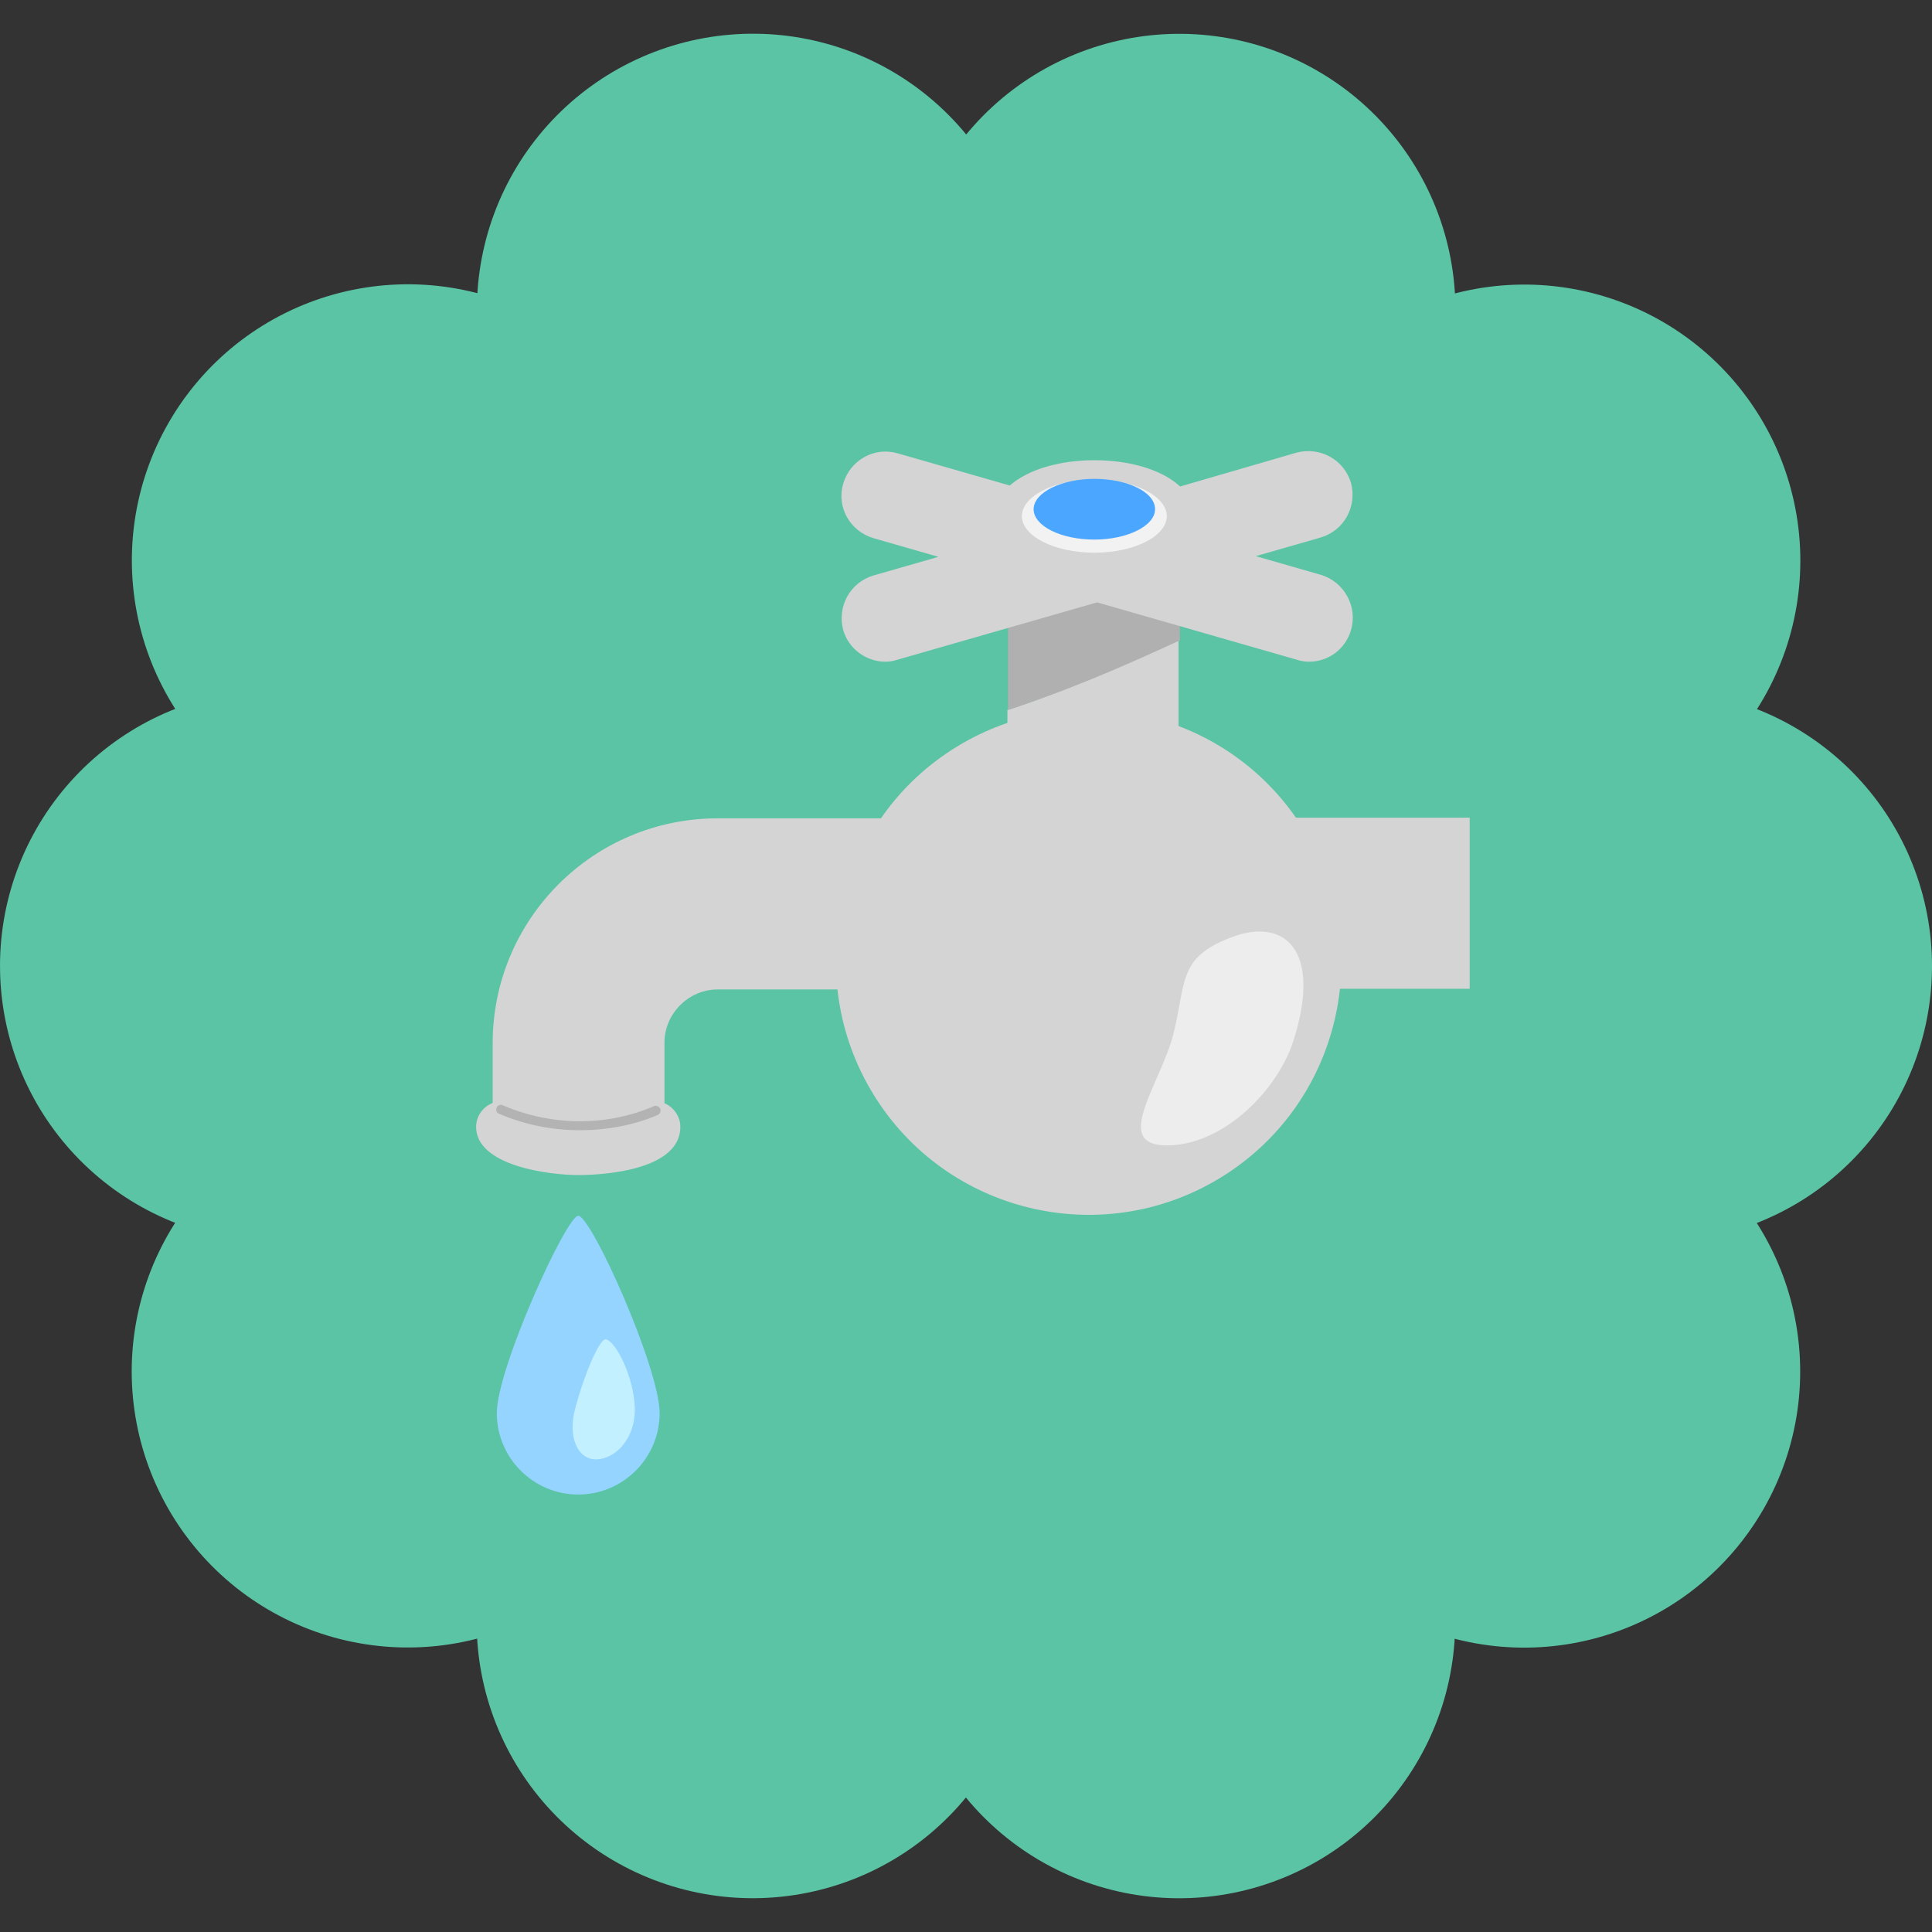 <?xml version="1.0" encoding="utf-8"?>
<!-- Generator: Adobe Illustrator 24.0.3, SVG Export Plug-In . SVG Version: 6.00 Build 0)  -->
<svg version="1.1" id="レイヤー_1" xmlns="http://www.w3.org/2000/svg" xmlns:xlink="http://www.w3.org/1999/xlink" x="0px"
	 y="0px" viewBox="0 0 280 280" style="enable-background:new 0 0 280 280;" xml:space="preserve">
<rect x="0" y="0" width="280" height="280" fill="#333333" stroke="none"/>
<style type="text/css">
	.st0{fill:#5AC4A5;}
	
		.st1{fill:none;stroke:#5AC4A5;stroke-width:80;stroke-linecap:round;stroke-linejoin:round;stroke-dasharray:1.047065e-02,62.824;}
	.st2{fill:#D4D4D4;}
	.st3{fill:#B0B0B0;}
	.st4{fill:#F2F2F2;}
	.st5{fill:#4AA6FF;}
	.st6{fill:#EDEDED;}
	.st7{fill:#B3B3B3;}
	.st8{fill:#94D4FF;}
	.st9{fill:#C2F0FF;}
</style>
<g>
	<g>
		<circle class="st0" cx="140" cy="140" r="100"/>
		<circle class="st1" cx="140" cy="140" r="100"/>
	</g>
	<g>
		<g>
			<path class="st2" d="M146,102.9v23.7c0,6.9,5.6,12.4,12.4,12.4c6.9,0,12.4-5.6,12.4-12.4V92.8C162.7,96.6,154.5,100.1,146,102.9z
				"/>
		</g>
		<g>
			<path class="st2" d="M213,118.5h-33.8c-6.9,0-12.4,5.6-12.4,12.4c0,6.9,5.6,12.4,12.4,12.4l33.8,0V118.5z"/>
		</g>
		<g>
			<path class="st3" d="M170.9,85.9c0-6.9-5.6-12.4-12.4-12.4c-6.9,0-12.4,5.6-12.4,12.4v17c8.5-2.8,16.7-6.3,24.9-10.1V85.9z"/>
		</g>
		<g>
			<path class="st2" d="M191.4,83.3l-9.4-2.7l9.4-2.7c3.4-1,5.3-4.5,4.4-7.9c-1-3.4-4.5-5.3-7.9-4.4L159,74l-28.9-8.3
				c-3.4-1-6.9,1-7.9,4.4c-1,3.4,1,6.9,4.4,7.9l9.4,2.7l-9.4,2.7c-3.4,1-5.3,4.5-4.4,7.9c0.8,2.8,3.4,4.6,6.1,4.6
				c0.6,0,1.2-0.1,1.8-0.3l28.9-8.3l28.9,8.3c0.6,0.2,1.2,0.3,1.8,0.3c2.8,0,5.3-1.8,6.1-4.6C196.8,87.9,194.8,84.3,191.4,83.3z"/>
		</g>
		<g>
			<g>
				<path class="st2" d="M83.8,167.9c-6.9,0-12.4-2.6-12.4-4.2v-12.5c0-18,14.6-32.6,32.6-32.6h49.8c6.9,0,12.4,5.6,12.4,12.4
					c0,6.9-5.6,12.4-12.4,12.4H104c-4.2,0-7.7,3.5-7.7,7.7v12.5C96.2,165.6,90.7,167.9,83.8,167.9z"/>
			</g>
		</g>
		<g>
			
				<ellipse transform="matrix(0.854 -0.521 0.521 0.854 -49.521 102.559)" class="st2" cx="157.7" cy="139.4" rx="36.6" ry="36.6"/>
		</g>
		<g>
			<g>
				<ellipse class="st2" cx="158.6" cy="74.8" rx="12.9" ry="6.5"/>
			</g>
			<g>
				<path class="st2" d="M158.6,82.9c-8.3,0-14.5-3.5-14.5-8.1c0-4.6,6.3-8.1,14.5-8.1c8.3,0,14.5,3.5,14.5,8.1
					C173.1,79.4,166.9,82.9,158.6,82.9z M158.6,70c-6.4,0-11.2,2.5-11.2,4.8c0,2.3,4.8,4.8,11.2,4.8c6.4,0,11.2-2.5,11.2-4.8
					C169.8,72.6,165,70,158.6,70z"/>
			</g>
		</g>
		<g>
			<path class="st4" d="M169.1,74.8c0,2.9-4.7,5.3-10.5,5.3c-5.8,0-10.5-2.4-10.5-5.3c0-2.9,4.7-5.3,10.5-5.3
				C164.4,69.5,169.1,71.9,169.1,74.8z"/>
		</g>
		<g>
			<path class="st5" d="M167.4,73.8c0,2.4-4,4.4-8.8,4.4c-4.9,0-8.8-2-8.8-4.4c0-2.4,4-4.4,8.8-4.4
				C163.4,69.4,167.4,71.3,167.4,73.8z"/>
		</g>
		<g>
			<path class="st6" d="M187.4,151c-2.4,7.2-10.2,15-18.3,15c-8.1,0-0.8-9,1-16.3c1.8-7.5,0.7-10.9,8.2-13.8
				C186.2,132.8,191.7,137.7,187.4,151z"/>
		</g>
		<g>
			<g>
				<g>
					<path class="st2" d="M83.8,170.3c-4.1,0-14.8-1.3-14.8-7c0-2,1.7-3.7,3.7-3.7c1.4,0,2.5,0.7,3.2,1.8c1,0.5,3.9,1.5,7.9,1.5
						c4.1,0,6.8-0.8,7.8-1.3c0.6-1.2,1.9-2,3.3-2c2,0,3.7,1.7,3.7,3.7C98.6,170.2,85.3,170.3,83.8,170.3z"/>
				</g>
			</g>
		</g>
		<g>
			<path class="st7" d="M84,163.8c-4,0-8-0.8-11.7-2.4c-0.3-0.1-0.5-0.5-0.3-0.9c0.1-0.3,0.5-0.5,0.9-0.3c7,3,15,3.1,21.9,0.1
				c0.3-0.1,0.7,0,0.9,0.4c0.1,0.3,0,0.7-0.4,0.9C91.8,163.1,87.9,163.8,84,163.8z"/>
		</g>
		<g>
			<path class="st8" d="M95.6,204.8c0,6.5-5.3,11.8-11.8,11.8c-6.5,0-11.8-5.3-11.8-11.8c0-6.5,10.1-28.6,11.8-28.6
				C85.7,176.2,95.6,198.3,95.6,204.8z"/>
			<path class="st9" d="M92,204.1c0.1,4.4-2.8,7.3-5.5,7.4c-2.8,0.1-4.3-3.3-3.1-7.5c1.3-4.9,3.5-10,4.4-9.9
				C89.3,194.4,91.9,199.7,92,204.1z"/>
		</g>
	</g>
</g>
</svg>
